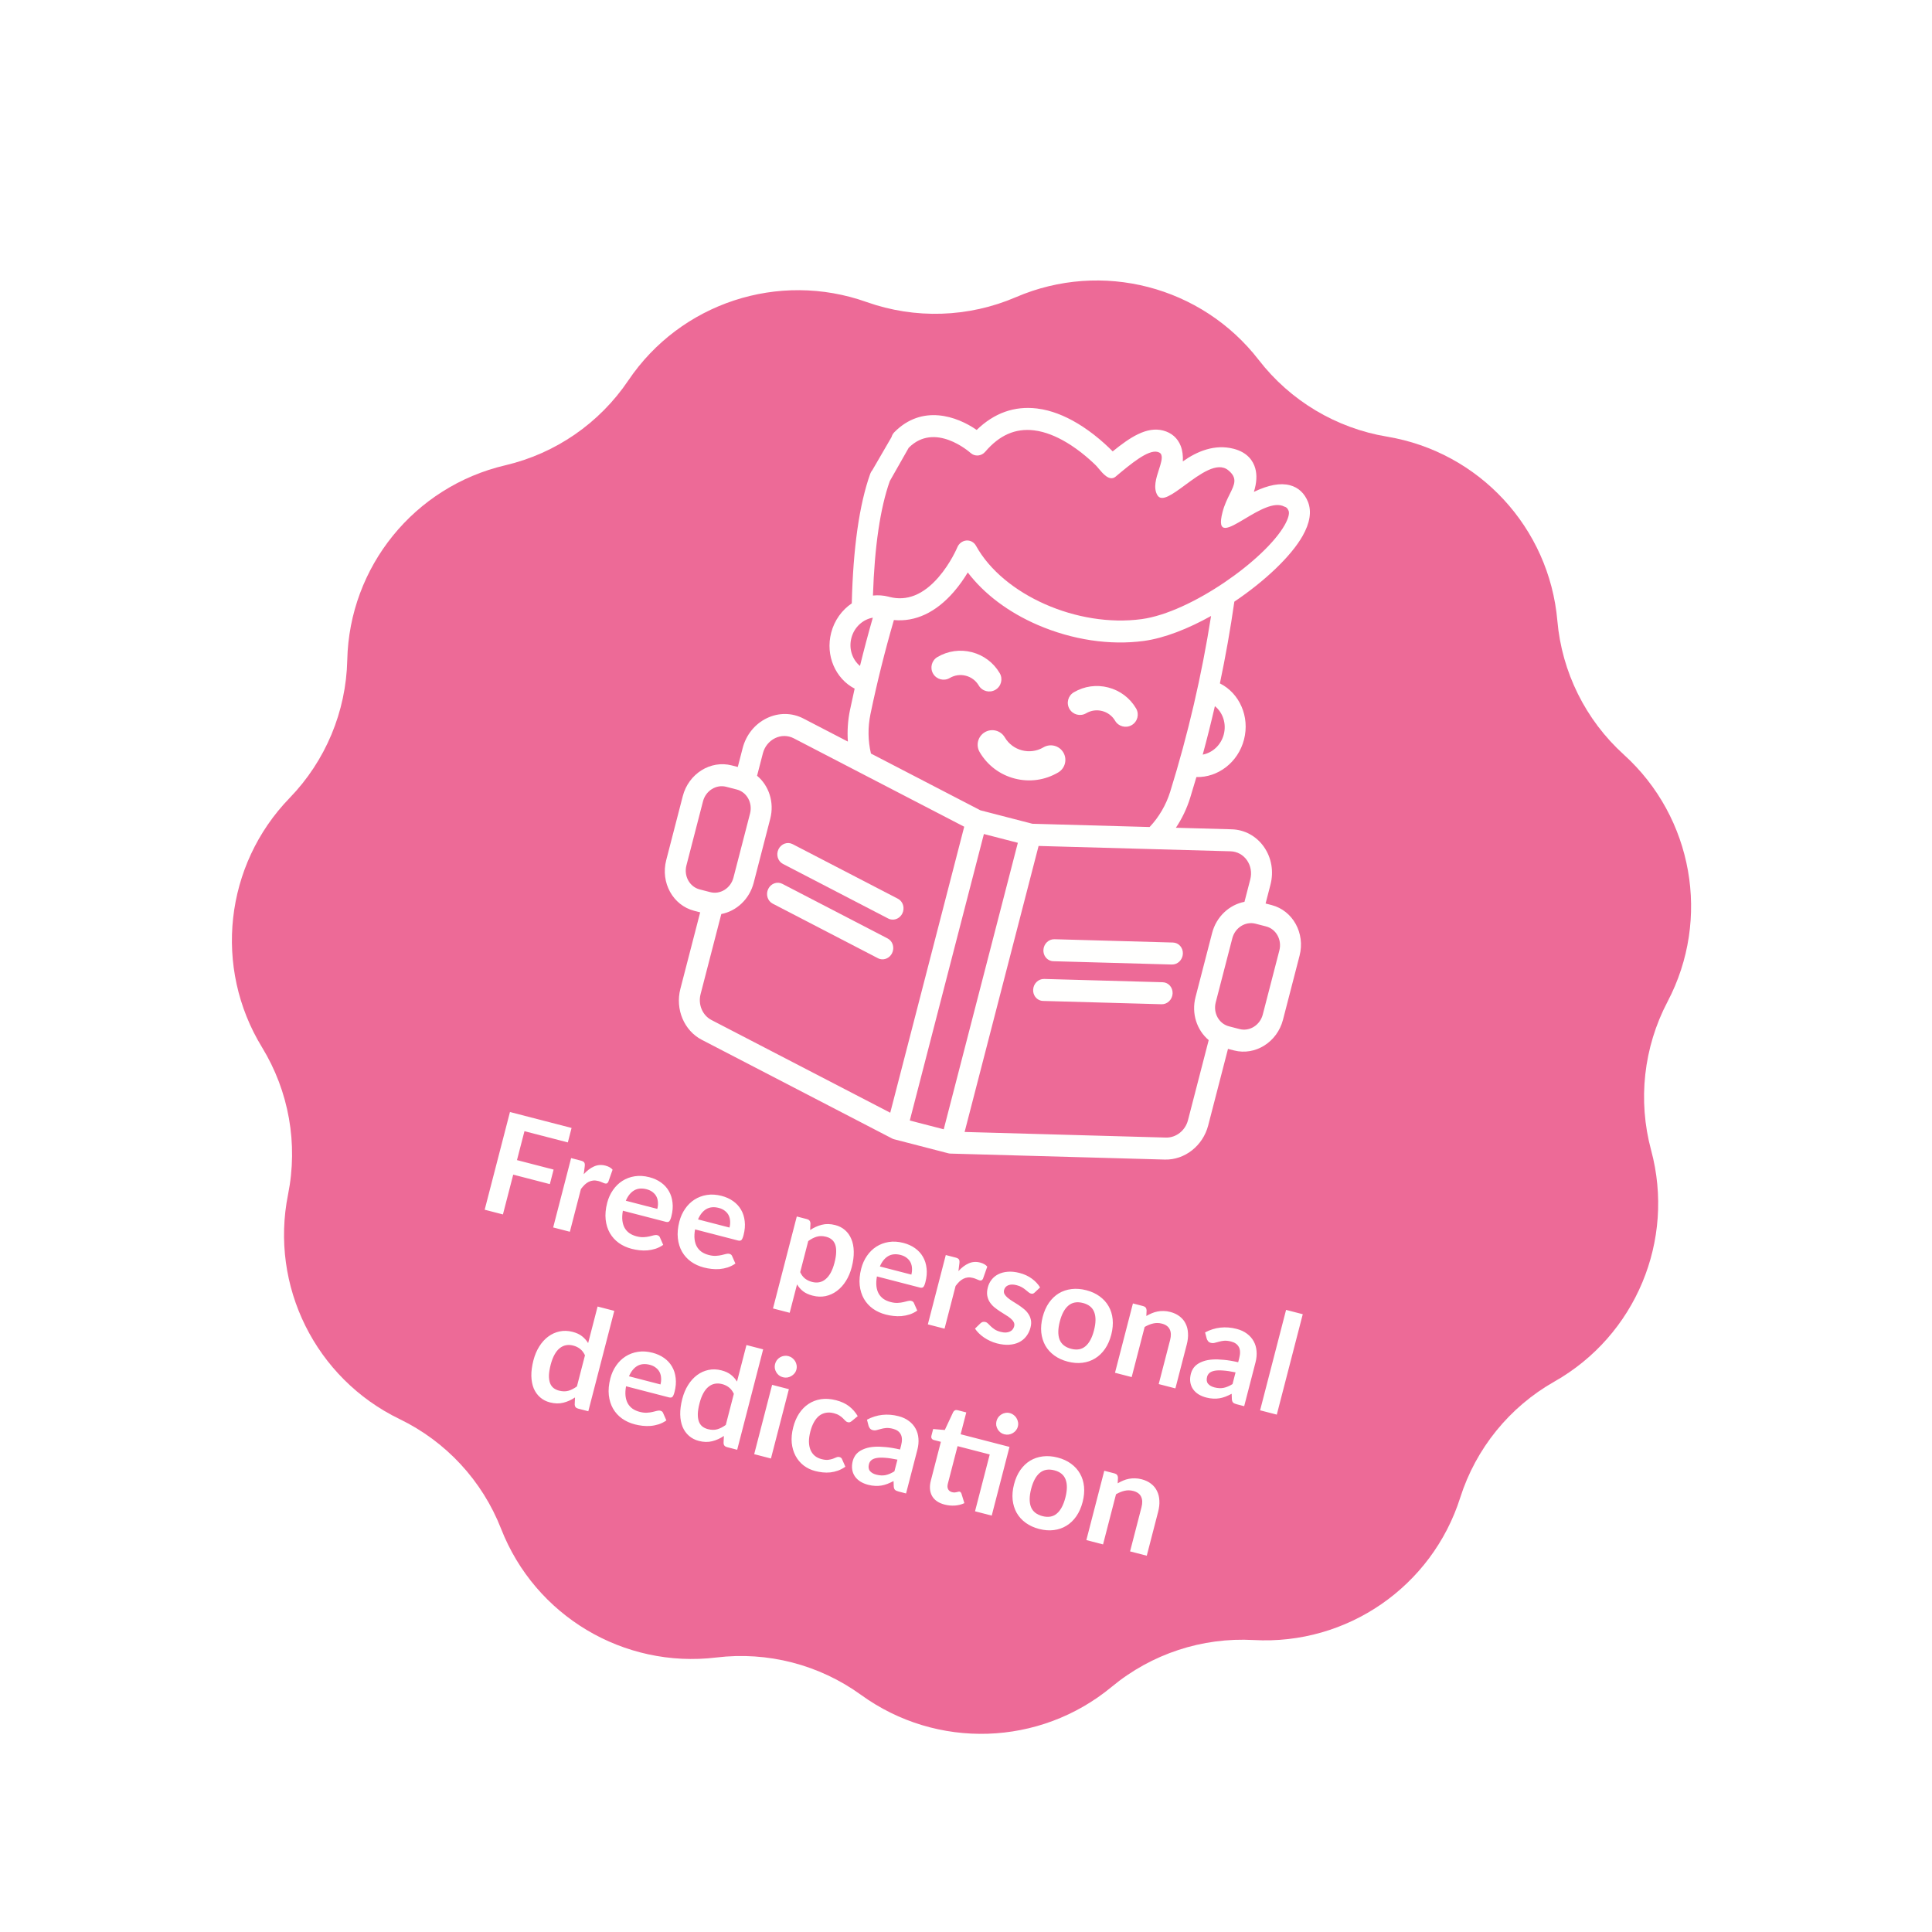 <svg id="sticker-free-personal-dedication" viewBox="0 0 217 217" fill="none" xmlns="http://www.w3.org/2000/svg">
<g filter="url(#filter0_d_3160_15859)">
<path d="M114.109 29.456C123.745 25.311 134.964 28.213 141.381 36.511C144.927 41.096 150.075 44.172 155.792 45.124C166.139 46.847 174.008 55.354 174.921 65.803C175.425 71.578 178.092 76.949 182.388 80.841C190.161 87.884 192.181 99.295 187.3 108.579C184.602 113.71 183.942 119.67 185.451 125.266C188.182 135.394 183.713 146.086 174.587 151.257C169.544 154.115 165.766 158.772 164.01 164.296C160.832 174.292 151.292 180.871 140.819 180.287C135.032 179.964 129.336 181.839 124.872 185.537C116.794 192.229 105.212 192.605 96.717 186.452C92.023 183.051 86.217 181.55 80.463 182.247C70.05 183.509 60.102 177.564 56.283 167.795C54.172 162.396 50.1 157.994 44.882 155.47C35.44 150.902 30.286 140.522 32.354 130.239C33.497 124.556 32.452 118.652 29.427 113.707C23.953 104.759 25.229 93.241 32.528 85.709C36.562 81.546 38.875 76.013 39.004 70.218C39.236 59.732 46.537 50.732 56.75 48.341C62.394 47.02 67.331 43.616 70.572 38.811C76.437 30.114 87.444 26.49 97.329 30.001C102.791 31.941 108.784 31.747 114.109 29.456Z" fill="#ED6A97"/>
<path d="M58.907 123.134L58.066 126.382L62.18 127.447L61.758 129.078L57.644 128.014L56.488 132.484L54.439 131.954L57.278 120.98L64.199 122.77L63.779 124.395L58.907 123.134ZM65.566 127.966C65.929 127.563 66.311 127.274 66.713 127.097C67.117 126.915 67.546 126.883 68.001 127.001C68.361 127.094 68.629 127.247 68.806 127.46L68.321 128.833C68.272 128.917 68.217 128.973 68.156 129.001C68.102 129.024 68.034 129.026 67.953 129.005C67.877 128.985 67.766 128.943 67.621 128.878C67.481 128.815 67.34 128.765 67.198 128.729C66.991 128.675 66.798 128.657 66.621 128.676C66.443 128.695 66.273 128.746 66.112 128.828C65.957 128.907 65.807 129.014 65.664 129.15C65.526 129.287 65.387 129.448 65.248 129.633L64.007 134.429L62.132 133.945L64.147 126.158L65.247 126.442C65.439 126.492 65.564 126.562 65.622 126.653C65.681 126.738 65.7 126.873 65.679 127.056L65.566 127.966ZM73.828 131.861C73.891 131.618 73.914 131.381 73.898 131.15C73.889 130.915 73.837 130.699 73.742 130.502C73.647 130.305 73.505 130.133 73.317 129.987C73.134 129.838 72.903 129.727 72.625 129.655C72.084 129.515 71.616 129.558 71.223 129.786C70.834 130.015 70.524 130.401 70.291 130.946L73.828 131.861ZM69.961 132.067C69.888 132.474 69.869 132.839 69.904 133.161C69.941 133.479 70.026 133.757 70.158 133.996C70.292 134.231 70.47 134.428 70.693 134.588C70.923 134.745 71.189 134.862 71.493 134.941C71.796 135.019 72.066 135.051 72.302 135.037C72.543 135.023 72.755 134.995 72.939 134.951C73.129 134.908 73.293 134.867 73.433 134.827C73.578 134.789 73.708 134.785 73.825 134.815C73.982 134.856 74.083 134.944 74.129 135.08L74.491 135.903C74.221 136.092 73.935 136.236 73.634 136.337C73.334 136.432 73.029 136.493 72.719 136.521C72.416 136.545 72.113 136.54 71.809 136.504C71.51 136.47 71.224 136.418 70.951 136.347C70.409 136.207 69.929 135.988 69.509 135.691C69.091 135.388 68.755 135.018 68.501 134.58C68.249 134.137 68.09 133.631 68.027 133.064C67.964 132.492 68.021 131.865 68.198 131.181C68.335 130.65 68.55 130.174 68.843 129.753C69.136 129.327 69.487 128.983 69.895 128.722C70.309 128.456 70.772 128.282 71.285 128.199C71.803 128.117 72.353 128.151 72.935 128.301C73.426 128.428 73.858 128.624 74.232 128.888C74.607 129.152 74.904 129.475 75.124 129.856C75.345 130.231 75.482 130.661 75.535 131.144C75.595 131.624 75.552 132.145 75.407 132.706C75.334 132.99 75.253 133.174 75.166 133.259C75.081 133.34 74.952 133.358 74.78 133.313L69.961 132.067ZM81.936 133.958C81.999 133.715 82.022 133.478 82.007 133.247C81.997 133.013 81.945 132.797 81.85 132.6C81.756 132.402 81.614 132.231 81.425 132.085C81.242 131.935 81.012 131.824 80.734 131.752C80.192 131.612 79.725 131.656 79.331 131.883C78.943 132.112 78.632 132.499 78.4 133.043L81.936 133.958ZM78.069 134.164C77.996 134.572 77.977 134.937 78.013 135.259C78.049 135.576 78.134 135.854 78.266 136.094C78.4 136.328 78.578 136.525 78.801 136.686C79.031 136.842 79.297 136.96 79.601 137.038C79.904 137.117 80.174 137.149 80.41 137.134C80.651 137.121 80.864 137.092 81.048 137.048C81.237 137.005 81.401 136.964 81.541 136.925C81.686 136.887 81.817 136.883 81.933 136.913C82.09 136.953 82.191 137.042 82.237 137.178L82.599 138C82.329 138.189 82.043 138.334 81.742 138.434C81.442 138.529 81.137 138.591 80.828 138.619C80.525 138.643 80.221 138.637 79.917 138.602C79.618 138.568 79.332 138.515 79.059 138.445C78.518 138.305 78.037 138.086 77.617 137.788C77.199 137.486 76.863 137.115 76.609 136.677C76.357 136.234 76.199 135.729 76.135 135.162C76.072 134.59 76.129 133.962 76.306 133.279C76.444 132.748 76.659 132.272 76.951 131.851C77.245 131.424 77.595 131.081 78.003 130.819C78.417 130.554 78.881 130.379 79.394 130.296C79.911 130.214 80.461 130.248 81.043 130.399C81.534 130.526 81.966 130.721 82.341 130.986C82.715 131.25 83.012 131.572 83.232 131.953C83.454 132.329 83.591 132.758 83.644 133.242C83.703 133.721 83.66 134.242 83.515 134.804C83.442 135.087 83.362 135.271 83.275 135.357C83.189 135.437 83.06 135.455 82.888 135.411L78.069 134.164ZM89.877 138.968C90.023 139.281 90.206 139.522 90.426 139.693C90.652 139.864 90.911 139.988 91.205 140.064C91.488 140.137 91.757 140.15 92.012 140.103C92.267 140.056 92.502 139.943 92.715 139.766C92.933 139.591 93.128 139.35 93.299 139.043C93.471 138.731 93.616 138.35 93.732 137.9C93.85 137.445 93.911 137.05 93.917 136.717C93.928 136.38 93.891 136.095 93.806 135.862C93.72 135.63 93.591 135.442 93.417 135.3C93.248 135.159 93.04 135.057 92.792 134.993C92.402 134.892 92.049 134.89 91.733 134.986C91.418 135.077 91.1 135.241 90.78 135.476L89.877 138.968ZM90.995 134.237C91.407 133.96 91.844 133.762 92.306 133.645C92.769 133.527 93.273 133.538 93.82 133.68C94.245 133.79 94.609 133.978 94.912 134.246C95.221 134.514 95.457 134.851 95.623 135.255C95.794 135.656 95.884 136.122 95.893 136.653C95.907 137.181 95.832 137.763 95.667 138.401C95.517 138.982 95.299 139.501 95.014 139.956C94.729 140.412 94.392 140.783 94.005 141.072C93.622 141.361 93.197 141.556 92.728 141.657C92.266 141.753 91.779 141.735 91.268 141.603C90.833 141.49 90.478 141.328 90.204 141.117C89.93 140.9 89.703 140.642 89.522 140.341L88.697 143.529L86.822 143.044L89.494 132.715L90.64 133.011C90.883 133.074 91.013 133.229 91.03 133.476L90.995 134.237ZM102.363 139.242C102.425 138.999 102.449 138.762 102.433 138.531C102.424 138.297 102.371 138.081 102.277 137.884C102.182 137.686 102.04 137.515 101.851 137.369C101.669 137.219 101.438 137.108 101.16 137.036C100.619 136.896 100.151 136.94 99.757 137.167C99.369 137.396 99.058 137.783 98.826 138.327L102.363 139.242ZM98.495 139.448C98.422 139.856 98.404 140.22 98.439 140.543C98.476 140.86 98.56 141.138 98.693 141.378C98.826 141.612 99.005 141.809 99.228 141.969C99.457 142.126 99.724 142.243 100.027 142.322C100.331 142.401 100.601 142.433 100.837 142.418C101.077 142.405 101.29 142.376 101.474 142.332C101.663 142.289 101.828 142.248 101.968 142.209C102.112 142.17 102.243 142.166 102.359 142.197C102.516 142.237 102.618 142.325 102.663 142.461L103.026 143.284C102.755 143.473 102.47 143.618 102.168 143.718C101.868 143.813 101.564 143.875 101.254 143.903C100.951 143.927 100.647 143.921 100.344 143.886C100.045 143.852 99.759 143.799 99.485 143.728C98.944 143.588 98.463 143.37 98.044 143.072C97.625 142.77 97.289 142.399 97.036 141.961C96.783 141.518 96.625 141.013 96.561 140.446C96.499 139.873 96.556 139.246 96.733 138.563C96.87 138.032 97.085 137.555 97.377 137.134C97.671 136.708 98.022 136.365 98.43 136.103C98.844 135.838 99.307 135.663 99.82 135.58C100.338 135.498 100.888 135.532 101.469 135.683C101.96 135.81 102.393 136.005 102.767 136.269C103.141 136.534 103.439 136.856 103.659 137.237C103.88 137.613 104.017 138.042 104.07 138.526C104.13 139.005 104.087 139.526 103.941 140.087C103.868 140.371 103.788 140.555 103.701 140.641C103.616 140.721 103.487 140.739 103.315 140.695L98.495 139.448ZM107.649 138.852C108.012 138.449 108.395 138.16 108.797 137.983C109.2 137.801 109.629 137.769 110.085 137.887C110.444 137.98 110.712 138.133 110.889 138.346L110.404 139.719C110.355 139.803 110.3 139.859 110.239 139.887C110.185 139.91 110.117 139.912 110.036 139.891C109.96 139.871 109.849 139.829 109.704 139.764C109.564 139.701 109.423 139.651 109.281 139.615C109.074 139.561 108.881 139.543 108.704 139.562C108.526 139.581 108.357 139.632 108.195 139.714C108.04 139.793 107.89 139.9 107.747 140.036C107.609 140.173 107.47 140.334 107.331 140.519L106.09 145.315L104.215 144.831L106.23 137.044L107.33 137.328C107.522 137.378 107.647 137.448 107.705 137.539C107.764 137.624 107.783 137.759 107.762 137.942L107.649 138.852ZM116.221 141.248C116.149 141.316 116.081 141.36 116.016 141.381C115.953 141.397 115.878 141.394 115.792 141.372C115.701 141.348 115.609 141.297 115.516 141.219C115.428 141.142 115.323 141.056 115.202 140.96C115.083 140.859 114.941 140.76 114.777 140.664C114.618 140.569 114.419 140.49 114.182 140.429C113.812 140.333 113.501 140.336 113.248 140.438C113 140.541 112.843 140.719 112.778 140.972C112.735 141.139 112.751 141.295 112.827 141.439C112.91 141.579 113.028 141.715 113.183 141.847C113.343 141.98 113.528 142.111 113.737 142.241C113.948 142.366 114.159 142.498 114.371 142.64C114.588 142.782 114.796 142.936 114.997 143.101C115.198 143.261 115.366 143.445 115.502 143.653C115.643 143.857 115.738 144.084 115.787 144.334C115.841 144.585 115.827 144.868 115.746 145.182C115.649 145.556 115.491 145.885 115.272 146.168C115.059 146.448 114.791 146.67 114.468 146.835C114.146 146.994 113.773 147.09 113.349 147.12C112.932 147.147 112.471 147.096 111.965 146.965C111.696 146.895 111.44 146.802 111.195 146.685C110.954 146.574 110.725 146.444 110.51 146.297C110.299 146.151 110.108 145.993 109.936 145.824C109.768 145.657 109.627 145.485 109.51 145.309L110.127 144.708C110.205 144.636 110.288 144.588 110.376 144.562C110.463 144.536 110.565 144.538 110.682 144.568C110.798 144.598 110.898 144.659 110.983 144.751C111.072 144.844 111.175 144.947 111.292 145.058C111.409 145.169 111.55 145.281 111.715 145.394C111.885 145.508 112.112 145.602 112.395 145.675C112.618 145.733 112.814 145.757 112.984 145.747C113.161 145.733 113.31 145.696 113.434 145.636C113.562 145.578 113.664 145.499 113.738 145.399C113.819 145.296 113.875 145.183 113.906 145.062C113.953 144.88 113.936 144.716 113.855 144.571C113.779 144.427 113.661 144.289 113.501 144.156C113.346 144.024 113.161 143.895 112.945 143.769C112.736 143.639 112.52 143.502 112.298 143.359C112.081 143.216 111.87 143.062 111.665 142.895C111.466 142.725 111.297 142.533 111.158 142.319C111.024 142.106 110.933 141.864 110.885 141.592C110.841 141.322 110.864 141.015 110.953 140.67C111.036 140.352 111.177 140.064 111.378 139.809C111.58 139.553 111.829 139.35 112.127 139.201C112.431 139.047 112.782 138.954 113.179 138.922C113.582 138.886 114.024 138.93 114.505 139.055C115.041 139.193 115.506 139.408 115.901 139.699C116.295 139.99 116.602 140.318 116.821 140.682L116.221 141.248ZM122.01 140.996C122.587 141.145 123.086 141.374 123.508 141.683C123.936 141.994 124.272 142.364 124.517 142.794C124.767 143.226 124.918 143.714 124.972 144.256C125.026 144.799 124.974 145.377 124.816 145.989C124.656 146.607 124.421 147.14 124.111 147.588C123.8 148.037 123.43 148.392 123.001 148.653C122.577 148.916 122.103 149.08 121.579 149.144C121.06 149.209 120.512 149.167 119.935 149.018C119.353 148.868 118.848 148.637 118.421 148.327C117.994 148.017 117.656 147.643 117.407 147.207C117.164 146.771 117.013 146.281 116.954 145.737C116.9 145.194 116.953 144.614 117.112 143.997C117.271 143.384 117.505 142.854 117.816 142.405C118.131 141.958 118.5 141.605 118.923 141.347C119.351 141.091 119.827 140.931 120.351 140.867C120.875 140.803 121.428 140.846 122.01 140.996ZM120.308 147.576C120.956 147.744 121.49 147.65 121.911 147.295C122.337 146.941 122.659 146.344 122.876 145.504C123.094 144.664 123.102 143.983 122.903 143.462C122.708 142.942 122.287 142.598 121.639 142.431C120.981 142.26 120.435 142.357 120.001 142.72C119.574 143.079 119.252 143.676 119.036 144.51C118.82 145.345 118.812 146.023 119.012 146.545C119.218 147.062 119.65 147.406 120.308 147.576ZM128.755 143.891C128.952 143.774 129.154 143.673 129.36 143.586C129.572 143.495 129.787 143.429 130.002 143.388C130.225 143.342 130.454 143.323 130.689 143.33C130.926 143.332 131.176 143.367 131.439 143.435C131.864 143.545 132.222 143.716 132.513 143.948C132.806 144.175 133.026 144.448 133.176 144.767C133.332 145.083 133.418 145.437 133.435 145.83C133.459 146.22 133.414 146.632 133.302 147.067L132.02 152.023L130.145 151.538L131.427 146.582C131.55 146.106 131.536 145.711 131.385 145.397C131.236 145.078 130.939 144.86 130.493 144.745C130.169 144.662 129.847 144.656 129.526 144.73C129.204 144.803 128.884 144.934 128.566 145.121L127.109 150.753L125.235 150.268L127.249 142.481L128.395 142.777C128.638 142.84 128.768 142.995 128.785 143.243L128.755 143.891ZM138.776 150.224C138.228 150.109 137.76 150.039 137.373 150.015C136.986 149.985 136.668 149.994 136.418 150.043C136.168 150.092 135.976 150.175 135.843 150.291C135.711 150.408 135.623 150.55 135.58 150.717C135.494 151.046 135.53 151.306 135.685 151.497C135.846 151.69 136.083 151.827 136.397 151.908C136.781 152.008 137.131 152.025 137.444 151.96C137.764 151.892 138.095 151.751 138.436 151.537L138.776 150.224ZM135.354 145.735C136.462 145.147 137.645 145.016 138.905 145.342C139.36 145.46 139.748 145.641 140.068 145.886C140.389 146.126 140.639 146.412 140.818 146.744C140.998 147.071 141.103 147.436 141.134 147.838C141.17 148.241 141.131 148.663 141.017 149.103L139.745 154.021L138.895 153.801C138.718 153.756 138.588 153.695 138.505 153.619C138.423 153.539 138.375 153.411 138.362 153.234L138.34 152.629C138.097 152.755 137.864 152.863 137.641 152.951C137.42 153.034 137.197 153.095 136.971 153.134C136.745 153.172 136.509 153.184 136.265 153.17C136.024 153.161 135.765 153.121 135.486 153.049C135.157 152.964 134.865 152.843 134.609 152.685C134.354 152.522 134.149 152.325 133.992 152.096C133.835 151.866 133.736 151.606 133.692 151.314C133.649 151.022 133.673 150.701 133.763 150.352C133.814 150.155 133.897 149.969 134.013 149.793C134.13 149.613 134.284 149.453 134.477 149.314C134.674 149.176 134.912 149.06 135.191 148.965C135.469 148.869 135.795 148.808 136.17 148.78C136.549 148.754 136.978 148.766 137.456 148.814C137.937 148.857 138.475 148.948 139.07 149.086L139.188 148.63C139.323 148.109 139.311 147.696 139.153 147.39C138.995 147.08 138.707 146.87 138.287 146.761C137.983 146.683 137.721 146.653 137.501 146.671C137.285 146.691 137.089 146.727 136.914 146.779C136.74 146.825 136.581 146.868 136.436 146.906C136.296 146.945 136.15 146.946 135.998 146.906C135.867 146.872 135.764 146.811 135.69 146.721C135.617 146.627 135.565 146.527 135.533 146.421L135.354 145.735ZM146.325 143.691L143.408 154.969L141.533 154.484L144.451 143.206L146.325 143.691ZM65.704 148.307C65.558 147.994 65.372 147.752 65.147 147.58C64.926 147.41 64.672 147.287 64.383 147.213C64.1 147.14 63.831 147.127 63.576 147.174C63.32 147.221 63.084 147.333 62.865 147.508C62.649 147.679 62.454 147.92 62.282 148.232C62.111 148.539 61.967 148.917 61.85 149.367C61.733 149.823 61.668 150.219 61.656 150.556C61.651 150.889 61.69 151.175 61.775 151.413C61.86 151.645 61.99 151.833 62.164 151.975C62.339 152.112 62.548 152.212 62.791 152.275C63.18 152.375 63.532 152.38 63.848 152.289C64.163 152.198 64.48 152.034 64.8 151.799L65.704 148.307ZM68.996 143.313L66.078 154.591L64.932 154.294C64.684 154.23 64.557 154.076 64.55 153.831L64.585 153.038C64.178 153.316 63.741 153.514 63.274 153.63C62.812 153.748 62.31 153.737 61.768 153.597C61.343 153.487 60.977 153.298 60.668 153.029C60.36 152.761 60.12 152.426 59.948 152.025C59.783 151.621 59.694 151.152 59.68 150.62C59.672 150.089 59.75 149.504 59.915 148.867C60.064 148.29 60.281 147.774 60.566 147.319C60.852 146.863 61.188 146.491 61.576 146.203C61.963 145.915 62.388 145.722 62.85 145.626C63.314 145.525 63.801 145.54 64.312 145.672C64.747 145.785 65.102 145.949 65.375 146.166C65.648 146.382 65.876 146.638 66.059 146.934L67.121 142.828L68.996 143.313ZM74.184 151.578C74.246 151.335 74.27 151.098 74.254 150.867C74.245 150.633 74.192 150.417 74.098 150.22C74.003 150.022 73.861 149.851 73.672 149.705C73.49 149.555 73.259 149.444 72.981 149.372C72.44 149.232 71.972 149.276 71.579 149.503C71.19 149.732 70.88 150.119 70.647 150.663L74.184 151.578ZM70.317 151.784C70.243 152.192 70.225 152.557 70.26 152.879C70.297 153.196 70.381 153.474 70.514 153.714C70.647 153.948 70.826 154.145 71.049 154.306C71.278 154.462 71.545 154.58 71.848 154.658C72.152 154.737 72.422 154.769 72.658 154.754C72.898 154.741 73.111 154.712 73.295 154.668C73.484 154.625 73.649 154.584 73.789 154.545C73.933 154.507 74.064 154.503 74.18 154.533C74.337 154.573 74.439 154.662 74.484 154.798L74.847 155.62C74.576 155.809 74.291 155.954 73.989 156.054C73.689 156.149 73.385 156.211 73.075 156.239C72.772 156.263 72.469 156.257 72.165 156.222C71.866 156.188 71.58 156.135 71.306 156.065C70.765 155.924 70.284 155.706 69.865 155.408C69.447 155.106 69.11 154.735 68.857 154.297C68.604 153.854 68.446 153.349 68.382 152.782C68.32 152.21 68.377 151.582 68.553 150.899C68.691 150.368 68.906 149.892 69.198 149.471C69.492 149.044 69.843 148.701 70.251 148.439C70.665 148.174 71.128 147.999 71.641 147.916C72.159 147.834 72.709 147.868 73.29 148.019C73.781 148.146 74.214 148.341 74.588 148.606C74.963 148.87 75.26 149.192 75.48 149.573C75.701 149.949 75.838 150.378 75.891 150.862C75.951 151.341 75.908 151.862 75.763 152.424C75.689 152.707 75.609 152.891 75.522 152.977C75.437 153.057 75.308 153.075 75.136 153.031L70.317 151.784ZM82.424 152.633C82.278 152.32 82.093 152.077 81.867 151.906C81.647 151.735 81.392 151.613 81.104 151.538C80.821 151.465 80.551 151.452 80.296 151.499C80.041 151.547 79.804 151.658 79.586 151.834C79.369 152.004 79.175 152.245 79.002 152.557C78.831 152.864 78.687 153.242 78.571 153.693C78.453 154.148 78.388 154.544 78.377 154.881C78.371 155.215 78.411 155.5 78.495 155.738C78.581 155.971 78.71 156.158 78.884 156.3C79.059 156.437 79.268 156.537 79.511 156.6C79.901 156.701 80.253 156.705 80.568 156.614C80.883 156.523 81.201 156.359 81.521 156.124L82.424 152.633ZM85.716 147.638L82.799 158.916L81.653 158.619C81.405 158.555 81.277 158.401 81.27 158.156L81.305 157.364C80.899 157.642 80.462 157.839 79.994 157.956C79.532 158.074 79.03 158.063 78.489 157.922C78.064 157.813 77.697 157.623 77.389 157.354C77.08 157.086 76.84 156.751 76.669 156.35C76.503 155.946 76.414 155.478 76.401 154.945C76.392 154.414 76.471 153.829 76.635 153.192C76.785 152.615 77.002 152.099 77.287 151.644C77.572 151.189 77.909 150.817 78.296 150.528C78.684 150.24 79.109 150.048 79.571 149.951C80.034 149.85 80.522 149.865 81.033 149.997C81.468 150.11 81.822 150.274 82.096 150.491C82.369 150.707 82.597 150.963 82.779 151.259L83.841 147.153L85.716 147.638ZM88.606 152.11L86.592 159.897L84.71 159.41L86.724 151.623L88.606 152.11ZM89.451 149.908C89.409 150.07 89.337 150.213 89.235 150.338C89.132 150.462 89.011 150.563 88.873 150.641C88.739 150.72 88.59 150.773 88.427 150.801C88.264 150.823 88.099 150.813 87.932 150.77C87.77 150.728 87.624 150.658 87.493 150.559C87.368 150.457 87.267 150.339 87.188 150.205C87.109 150.071 87.055 149.925 87.026 149.766C87.002 149.609 87.011 149.449 87.053 149.287C87.096 149.12 87.167 148.971 87.266 148.84C87.369 148.711 87.488 148.606 87.622 148.528C87.755 148.449 87.901 148.397 88.058 148.373C88.222 148.346 88.385 148.353 88.547 148.394C88.714 148.438 88.862 148.511 88.992 148.615C89.123 148.714 89.228 148.83 89.307 148.963C89.39 149.099 89.446 149.248 89.474 149.412C89.502 149.575 89.494 149.741 89.451 149.908ZM95.669 155.694C95.595 155.751 95.525 155.792 95.459 155.818C95.398 155.846 95.317 155.846 95.216 155.82C95.12 155.795 95.033 155.743 94.957 155.664C94.881 155.58 94.789 155.486 94.681 155.382C94.574 155.274 94.44 155.169 94.277 155.067C94.121 154.962 93.913 154.876 93.655 154.809C93.326 154.724 93.022 154.71 92.743 154.767C92.465 154.82 92.214 154.936 91.989 155.115C91.77 155.296 91.578 155.535 91.415 155.833C91.253 156.126 91.12 156.472 91.017 156.872C90.909 157.286 90.857 157.667 90.859 158.013C90.866 158.36 90.925 158.667 91.034 158.933C91.145 159.194 91.304 159.413 91.512 159.591C91.721 159.764 91.974 159.889 92.273 159.966C92.571 160.043 92.821 160.07 93.021 160.046C93.228 160.019 93.406 159.978 93.555 159.925C93.705 159.867 93.835 159.814 93.944 159.766C94.06 159.715 94.176 159.705 94.292 159.735C94.444 159.774 94.543 159.862 94.588 159.998L94.951 160.82C94.68 161.01 94.402 161.156 94.116 161.26C93.831 161.36 93.544 161.426 93.255 161.459C92.972 161.488 92.686 161.487 92.398 161.456C92.114 161.425 91.835 161.375 91.562 161.304C91.082 161.18 90.652 160.974 90.272 160.687C89.895 160.395 89.591 160.036 89.361 159.609C89.131 159.183 88.987 158.697 88.928 158.153C88.875 157.605 88.932 157.012 89.097 156.375C89.244 155.803 89.462 155.295 89.75 154.851C90.044 154.404 90.396 154.044 90.806 153.773C91.218 153.496 91.685 153.317 92.208 153.236C92.731 153.156 93.298 153.195 93.911 153.353C94.493 153.503 94.977 153.729 95.364 154.028C95.755 154.329 96.081 154.7 96.339 155.139L95.669 155.694ZM100.799 160.026C100.251 159.911 99.783 159.841 99.395 159.816C99.009 159.787 98.691 159.796 98.441 159.845C98.191 159.893 97.999 159.976 97.866 160.093C97.734 160.21 97.646 160.352 97.603 160.519C97.517 160.847 97.553 161.108 97.708 161.299C97.869 161.492 98.106 161.629 98.42 161.71C98.804 161.809 99.153 161.827 99.467 161.762C99.787 161.694 100.118 161.552 100.459 161.338L100.799 160.026ZM97.377 155.537C98.484 154.949 99.668 154.818 100.928 155.144C101.383 155.262 101.771 155.443 102.091 155.688C102.412 155.927 102.662 156.213 102.841 156.546C103.021 156.873 103.126 157.237 103.157 157.639C103.193 158.043 103.154 158.465 103.04 158.905L101.768 163.823L100.918 163.603C100.741 163.557 100.611 163.497 100.528 163.421C100.446 163.341 100.398 163.212 100.385 163.036L100.363 162.431C100.12 162.557 99.887 162.664 99.664 162.752C99.443 162.835 99.219 162.896 98.994 162.935C98.768 162.974 98.532 162.986 98.288 162.971C98.047 162.963 97.788 162.923 97.509 162.851C97.18 162.766 96.888 162.644 96.632 162.486C96.377 162.323 96.172 162.127 96.015 161.897C95.858 161.668 95.758 161.407 95.715 161.115C95.672 160.823 95.695 160.503 95.786 160.154C95.837 159.957 95.92 159.77 96.036 159.595C96.153 159.415 96.307 159.255 96.5 159.116C96.697 158.978 96.935 158.861 97.214 158.766C97.492 158.671 97.818 158.609 98.192 158.582C98.572 158.556 99.001 158.567 99.479 158.615C99.96 158.659 100.497 158.749 101.093 158.887L101.211 158.432C101.346 157.911 101.334 157.497 101.176 157.192C101.018 156.881 100.73 156.672 100.31 156.563C100.006 156.484 99.744 156.454 99.523 156.473C99.308 156.493 99.112 156.528 98.937 156.58C98.763 156.627 98.603 156.669 98.459 156.708C98.319 156.747 98.173 156.747 98.021 156.708C97.89 156.674 97.787 156.612 97.713 156.523C97.64 156.428 97.588 156.328 97.556 156.223L97.377 155.537ZM111.389 166.311L109.514 165.827L111.165 159.444L107.553 158.509L106.461 162.729C106.398 162.972 106.407 163.177 106.488 163.343C106.574 163.511 106.721 163.622 106.929 163.676C107.045 163.706 107.144 163.718 107.227 163.713C107.316 163.703 107.392 163.691 107.455 163.675C107.524 163.66 107.584 163.646 107.636 163.632C107.69 163.614 107.739 163.61 107.785 163.622C107.84 163.636 107.882 163.663 107.909 163.703C107.938 163.737 107.966 163.788 107.992 163.854L108.318 164.91C107.986 165.067 107.628 165.158 107.243 165.183C106.859 165.207 106.477 165.171 106.098 165.072C105.42 164.897 104.948 164.572 104.682 164.099C104.422 163.621 104.379 163.046 104.553 162.373L105.678 158.024L104.881 157.818C104.78 157.792 104.702 157.737 104.649 157.653C104.595 157.569 104.585 157.461 104.619 157.329L104.811 156.586L106.118 156.697L107.061 154.682C107.112 154.587 107.181 154.521 107.266 154.484C107.351 154.446 107.449 154.442 107.561 154.471L108.532 154.722L107.898 157.174L113.385 158.593L111.389 166.311ZM114.324 156.309C114.282 156.471 114.209 156.617 114.106 156.747C114.003 156.872 113.883 156.973 113.744 157.05C113.61 157.129 113.459 157.181 113.29 157.208C113.128 157.231 112.963 157.221 112.796 157.177C112.634 157.135 112.49 157.066 112.364 156.968C112.24 156.866 112.138 156.748 112.059 156.614C111.98 156.481 111.926 156.334 111.897 156.176C111.874 156.013 111.884 155.851 111.926 155.689C111.969 155.522 112.039 155.376 112.137 155.25C112.24 155.12 112.359 155.016 112.493 154.937C112.628 154.853 112.774 154.799 112.932 154.775C113.09 154.746 113.251 154.752 113.412 154.794C113.579 154.837 113.728 154.911 113.857 155.015C113.994 155.115 114.1 155.234 114.178 155.373C114.262 155.508 114.317 155.657 114.345 155.821C114.374 155.98 114.367 156.143 114.324 156.309ZM118.793 159.79C119.37 159.939 119.87 160.168 120.292 160.477C120.719 160.787 121.055 161.157 121.3 161.588C121.55 162.019 121.702 162.507 121.756 163.05C121.81 163.593 121.757 164.17 121.599 164.783C121.439 165.4 121.204 165.933 120.894 166.382C120.583 166.83 120.214 167.185 119.784 167.447C119.36 167.71 118.886 167.873 118.362 167.937C117.843 168.003 117.295 167.961 116.718 167.812C116.136 167.661 115.632 167.431 115.205 167.12C114.777 166.81 114.44 166.437 114.191 166C113.947 165.564 113.796 165.075 113.737 164.53C113.683 163.987 113.736 163.407 113.896 162.79C114.054 162.178 114.288 161.647 114.599 161.198C114.914 160.751 115.284 160.398 115.706 160.141C116.134 159.884 116.61 159.724 117.135 159.66C117.659 159.596 118.211 159.639 118.793 159.79ZM117.091 166.37C117.739 166.537 118.273 166.443 118.694 166.088C119.121 165.734 119.442 165.137 119.66 164.297C119.877 163.457 119.886 162.777 119.686 162.255C119.491 161.735 119.07 161.391 118.422 161.224C117.765 161.054 117.219 161.15 116.785 161.513C116.357 161.872 116.035 162.469 115.819 163.304C115.604 164.139 115.595 164.817 115.795 165.338C116.001 165.856 116.433 166.199 117.091 166.37ZM125.538 162.684C125.736 162.568 125.937 162.466 126.143 162.379C126.356 162.288 126.57 162.222 126.786 162.181C127.008 162.136 127.237 162.117 127.473 162.124C127.71 162.126 127.96 162.161 128.223 162.229C128.648 162.339 129.006 162.51 129.297 162.741C129.589 162.968 129.81 163.241 129.959 163.561C130.115 163.876 130.202 164.23 130.219 164.624C130.242 165.013 130.198 165.425 130.085 165.86L128.803 170.816L126.928 170.331L128.21 165.375C128.333 164.9 128.32 164.505 128.169 164.19C128.019 163.871 127.722 163.654 127.277 163.539C126.953 163.455 126.63 163.45 126.309 163.523C125.988 163.597 125.668 163.727 125.349 163.915L123.893 169.546L122.018 169.061L124.032 161.274L125.178 161.571C125.421 161.634 125.551 161.789 125.568 162.036L125.538 162.684Z" fill="#FFFFFE"/>
<path d="M131.747 101.944C132.396 101.962 132.894 102.529 132.859 103.211C132.824 103.894 132.27 104.432 131.621 104.414L118.307 104.043C118.221 104.041 118.138 104.029 118.059 104.008C117.536 103.873 117.165 103.368 117.195 102.776C117.23 102.093 117.784 101.555 118.433 101.573L131.747 101.944Z" fill="#FFFFFE"/>
<path d="M130.593 106.404L117.28 106.034C116.631 106.016 116.077 106.554 116.042 107.236C116.011 107.828 116.382 108.334 116.905 108.469C116.985 108.49 117.068 108.502 117.154 108.504L130.467 108.875C131.116 108.893 131.67 108.354 131.705 107.672C131.74 106.99 131.243 106.423 130.593 106.404Z" fill="#FFFFFE"/>
<path d="M117.195 80.022C117.973 79.563 118.976 79.823 119.435 80.601C119.893 81.379 119.634 82.382 118.856 82.84C117.373 83.713 115.639 83.957 113.974 83.526C112.308 83.095 110.91 82.042 110.037 80.559C109.578 79.781 109.837 78.778 110.616 78.32C111.394 77.861 112.397 78.121 112.856 78.899C113.742 80.405 115.689 80.909 117.195 80.022Z" fill="#FFFFFE"/>
<path d="M127.603 75.65C126.91 74.474 125.801 73.638 124.479 73.296C123.158 72.954 121.783 73.147 120.607 73.84C119.957 74.223 119.74 75.06 120.123 75.71C120.506 76.36 121.343 76.577 121.993 76.194C122.54 75.872 123.18 75.782 123.795 75.941C124.41 76.1 124.926 76.489 125.248 77.036C125.44 77.361 125.745 77.578 126.083 77.665C126.422 77.753 126.794 77.711 127.118 77.52C127.769 77.137 127.986 76.3 127.603 75.65Z" fill="#FFFFFE"/>
<path d="M109.164 69.333C110.485 69.675 111.594 70.511 112.287 71.687C112.67 72.337 112.453 73.175 111.803 73.557C111.478 73.749 111.106 73.79 110.768 73.703C110.429 73.615 110.124 73.398 109.932 73.073C109.61 72.526 109.094 72.137 108.479 71.978C107.865 71.819 107.225 71.909 106.677 72.231C106.027 72.614 105.19 72.398 104.807 71.748C104.424 71.098 104.641 70.26 105.291 69.877C106.467 69.185 107.843 68.992 109.164 69.333Z" fill="#FFFFFE"/>
<path d="M89.028 90.894C88.451 90.594 87.741 90.85 87.441 91.463C87.14 92.077 87.364 92.816 87.94 93.115L99.763 99.247C99.84 99.286 99.918 99.316 99.998 99.337C100.52 99.472 101.09 99.21 101.351 98.677C101.651 98.064 101.427 97.324 100.851 97.025L89.028 90.894Z" fill="#FFFFFE"/>
<path d="M87.874 95.354L99.697 101.486C100.274 101.785 100.497 102.524 100.197 103.138C99.936 103.67 99.367 103.933 98.844 103.797C98.764 103.777 98.686 103.747 98.61 103.707L86.787 97.576C86.21 97.277 85.987 96.537 86.287 95.924C86.587 95.31 87.297 95.055 87.874 95.354Z" fill="#FFFFFE"/>
<path fill-rule="evenodd" clip-rule="evenodd" d="M142.83 97.737L142.15 97.561L142.699 95.441C143.082 93.958 142.814 92.412 141.963 91.199C141.112 89.986 139.792 89.267 138.341 89.227L132.074 89.053C132.759 88.03 133.3 86.903 133.672 85.71C133.915 84.929 134.149 84.144 134.379 83.358C136.794 83.421 139.062 81.715 139.725 79.15C140.397 76.555 139.207 73.932 137.017 72.838C137.658 69.796 138.2 66.731 138.64 63.658C142.071 61.349 145.022 58.551 146.312 56.265C147.131 54.816 147.335 53.539 146.918 52.471C146.534 51.485 145.831 50.832 144.886 50.582C143.804 50.298 142.478 50.541 140.836 51.326C141.153 50.31 141.202 49.417 140.981 48.656C140.759 47.894 140.16 46.9 138.564 46.487C136.442 45.938 134.449 46.766 132.855 47.906C132.886 47.295 132.823 46.7 132.618 46.171C132.272 45.282 131.587 44.682 130.634 44.435C128.795 43.96 126.926 45.197 124.976 46.78C124.465 46.263 123.744 45.587 122.862 44.9C122.462 44.589 122.044 44.289 121.616 44.006C120.095 43.009 118.594 42.358 117.154 42.07C117.144 42.068 117.13 42.066 117.116 42.063C117.112 42.063 117.109 42.062 117.105 42.061C116.892 42.02 116.682 41.986 116.463 41.96C113.932 41.656 111.662 42.467 109.7 44.371C107.473 42.822 103.584 41.465 100.458 44.617C100.299 44.778 100.19 44.972 100.133 45.178L97.98 48.888C97.879 49.005 97.796 49.144 97.741 49.301C96.514 52.75 95.819 57.644 95.671 63.849C94.575 64.588 93.721 65.741 93.355 67.155C92.692 69.721 93.848 72.313 95.992 73.428C95.811 74.228 95.636 75.028 95.47 75.828C95.227 76.999 95.149 78.196 95.233 79.374L90.24 76.785C88.952 76.116 87.448 76.104 86.116 76.752C84.783 77.401 83.799 78.623 83.415 80.105L82.867 82.226L82.187 82.05C79.807 81.434 77.341 82.981 76.689 85.499L74.828 92.696C74.176 95.213 75.583 97.762 77.964 98.378L78.643 98.553L76.417 107.157C75.827 109.438 76.838 111.839 78.82 112.867L100.196 123.952L100.2 123.954C100.23 123.969 100.26 123.983 100.291 123.995L100.296 123.997L100.301 123.999C100.305 124.001 100.308 124.003 100.312 124.004C100.349 124.018 100.386 124.03 100.425 124.04L100.43 124.042L106.513 125.616L106.518 125.617C106.557 125.626 106.596 125.634 106.634 125.64C106.642 125.641 106.649 125.641 106.657 125.642C106.69 125.646 106.723 125.649 106.757 125.65L106.761 125.651L130.83 126.321C133.063 126.383 135.111 124.773 135.701 122.493L137.927 113.889L138.606 114.065C140.987 114.68 143.453 113.133 144.104 110.616L145.966 103.419C146.617 100.902 145.21 98.353 142.83 97.737ZM135.76 112.904C134.439 111.801 133.8 109.93 134.28 108.075L136.142 100.878C136.622 99.023 138.087 97.696 139.778 97.372L140.429 94.854C140.624 94.101 140.487 93.316 140.055 92.699C139.622 92.083 138.952 91.718 138.215 91.697L116.653 91.097L108.344 123.221L130.957 123.851C132.091 123.882 133.131 123.064 133.431 121.906L135.76 112.904ZM99.943 50.11L102.064 46.377C104.986 43.431 108.854 46.812 109.015 46.955C109.495 47.387 110.227 47.327 110.661 46.819C112.257 44.951 114.047 44.165 116.131 44.415C116.291 44.434 116.445 44.459 116.602 44.489C116.625 44.494 116.65 44.498 116.675 44.503C117.828 44.736 119.058 45.278 120.327 46.11C120.704 46.359 121.075 46.625 121.429 46.9C122.092 47.417 122.657 47.931 123.087 48.352C123.172 48.434 123.275 48.558 123.392 48.699C123.872 49.275 124.592 50.139 125.261 49.651C126.988 48.202 128.945 46.56 130.013 46.836C130.318 46.915 130.39 47.043 130.435 47.156C130.584 47.539 130.389 48.142 130.17 48.818C129.862 49.77 129.507 50.866 129.997 51.698C130.471 52.503 131.708 51.592 133.126 50.548C134.797 49.318 136.719 47.903 137.943 48.887C139.028 49.76 138.669 50.482 138.122 51.581C137.847 52.133 137.525 52.781 137.315 53.591C136.626 56.257 138.016 55.425 139.827 54.343C141.327 53.446 143.115 52.377 144.25 52.979L144.254 52.98C144.452 53.032 144.61 53.134 144.737 53.46C144.854 53.759 144.689 54.352 144.296 55.048C142.103 58.932 133.758 64.869 128.23 65.619C121.017 66.597 112.671 62.901 109.624 57.381C109.403 56.981 108.984 56.753 108.539 56.79C108.095 56.828 107.702 57.125 107.524 57.558C107.516 57.575 106.785 59.332 105.41 60.918C103.704 62.887 101.85 63.629 99.9 63.125L99.896 63.124C99.869 63.116 99.843 63.108 99.816 63.101C99.224 62.948 98.628 62.91 98.048 62.971C98.23 57.464 98.865 53.14 99.943 50.11ZM137.455 78.563C137.143 79.769 136.188 80.63 135.089 80.838C135.579 79.034 136.034 77.218 136.454 75.392C137.339 76.104 137.772 77.339 137.455 78.563ZM95.626 67.742C95.942 66.519 96.917 65.65 98.035 65.456C97.519 67.252 97.038 69.064 96.592 70.88C95.731 70.165 95.314 68.949 95.626 67.742ZM97.769 76.291C98.501 72.76 99.386 69.211 100.401 65.723C102.816 65.951 105.123 64.871 107.131 62.554C107.774 61.813 108.298 61.044 108.699 60.377C110.541 62.798 113.266 64.853 116.557 66.274C120.435 67.948 124.665 68.585 128.469 68.07C130.799 67.754 133.461 66.696 136.026 65.265C134.974 71.949 133.434 78.576 131.437 85C130.972 86.493 130.175 87.855 129.123 88.97L115.958 88.604L110.117 87.093L97.825 80.718C97.484 79.283 97.463 77.764 97.769 76.291ZM110.51 89.756L114.323 90.742L105.999 122.921L102.186 121.935L110.51 89.756ZM77.098 93.283L78.96 86.086C79.268 84.892 80.438 84.159 81.567 84.451L82.757 84.758C83.885 85.05 84.552 86.259 84.244 87.453L82.382 94.65C82.073 95.844 80.904 96.577 79.775 96.285L78.585 95.977C77.456 95.685 76.789 94.477 77.098 93.283ZM78.688 107.745L81.016 98.743C82.707 98.419 84.172 97.092 84.652 95.237L86.513 88.04C86.993 86.185 86.355 84.314 85.034 83.211L85.685 80.693C85.88 79.94 86.38 79.319 87.057 78.99C87.734 78.66 88.498 78.666 89.153 79.006L108.3 88.936L99.991 121.06L79.908 110.645C78.901 110.123 78.388 108.903 78.688 107.745ZM141.834 110.029C141.525 111.223 140.356 111.956 139.227 111.664L138.037 111.356C136.908 111.064 136.241 109.856 136.55 108.662L138.412 101.465C138.721 100.271 139.89 99.538 141.019 99.83L142.209 100.137C143.337 100.429 144.004 101.638 143.696 102.832L141.834 110.029Z" fill="#FFFFFE"/>
</g>
<defs>
<filter id="filter0_d_3160_15859" x="-3.715" y="0.205" width="223.969" height="223.969" filterUnits="userSpaceOnUse" color-interpolation-filters="sRGB">
<feFlood flood-opacity="0" result="BackgroundImageFix"/>
<feColorMatrix in="SourceAlpha" type="matrix" values="0 0 0 0 0 0 0 0 0 0 0 0 0 0 0 0 0 0 127 0" result="hardAlpha"/>
<feOffset dy="3.92"/>
<feGaussianBlur stdDeviation="1.96"/>
<feColorMatrix type="matrix" values="0 0 0 0 0 0 0 0 0 0 0 0 0 0 0 0 0 0 0.25 0"/>
<feBlend mode="normal" in2="BackgroundImageFix" result="effect1_dropShadow_3160_15859"/>
<feBlend mode="normal" in="SourceGraphic" in2="effect1_dropShadow_3160_15859" result="shape"/>
</filter>
</defs>
</svg>
